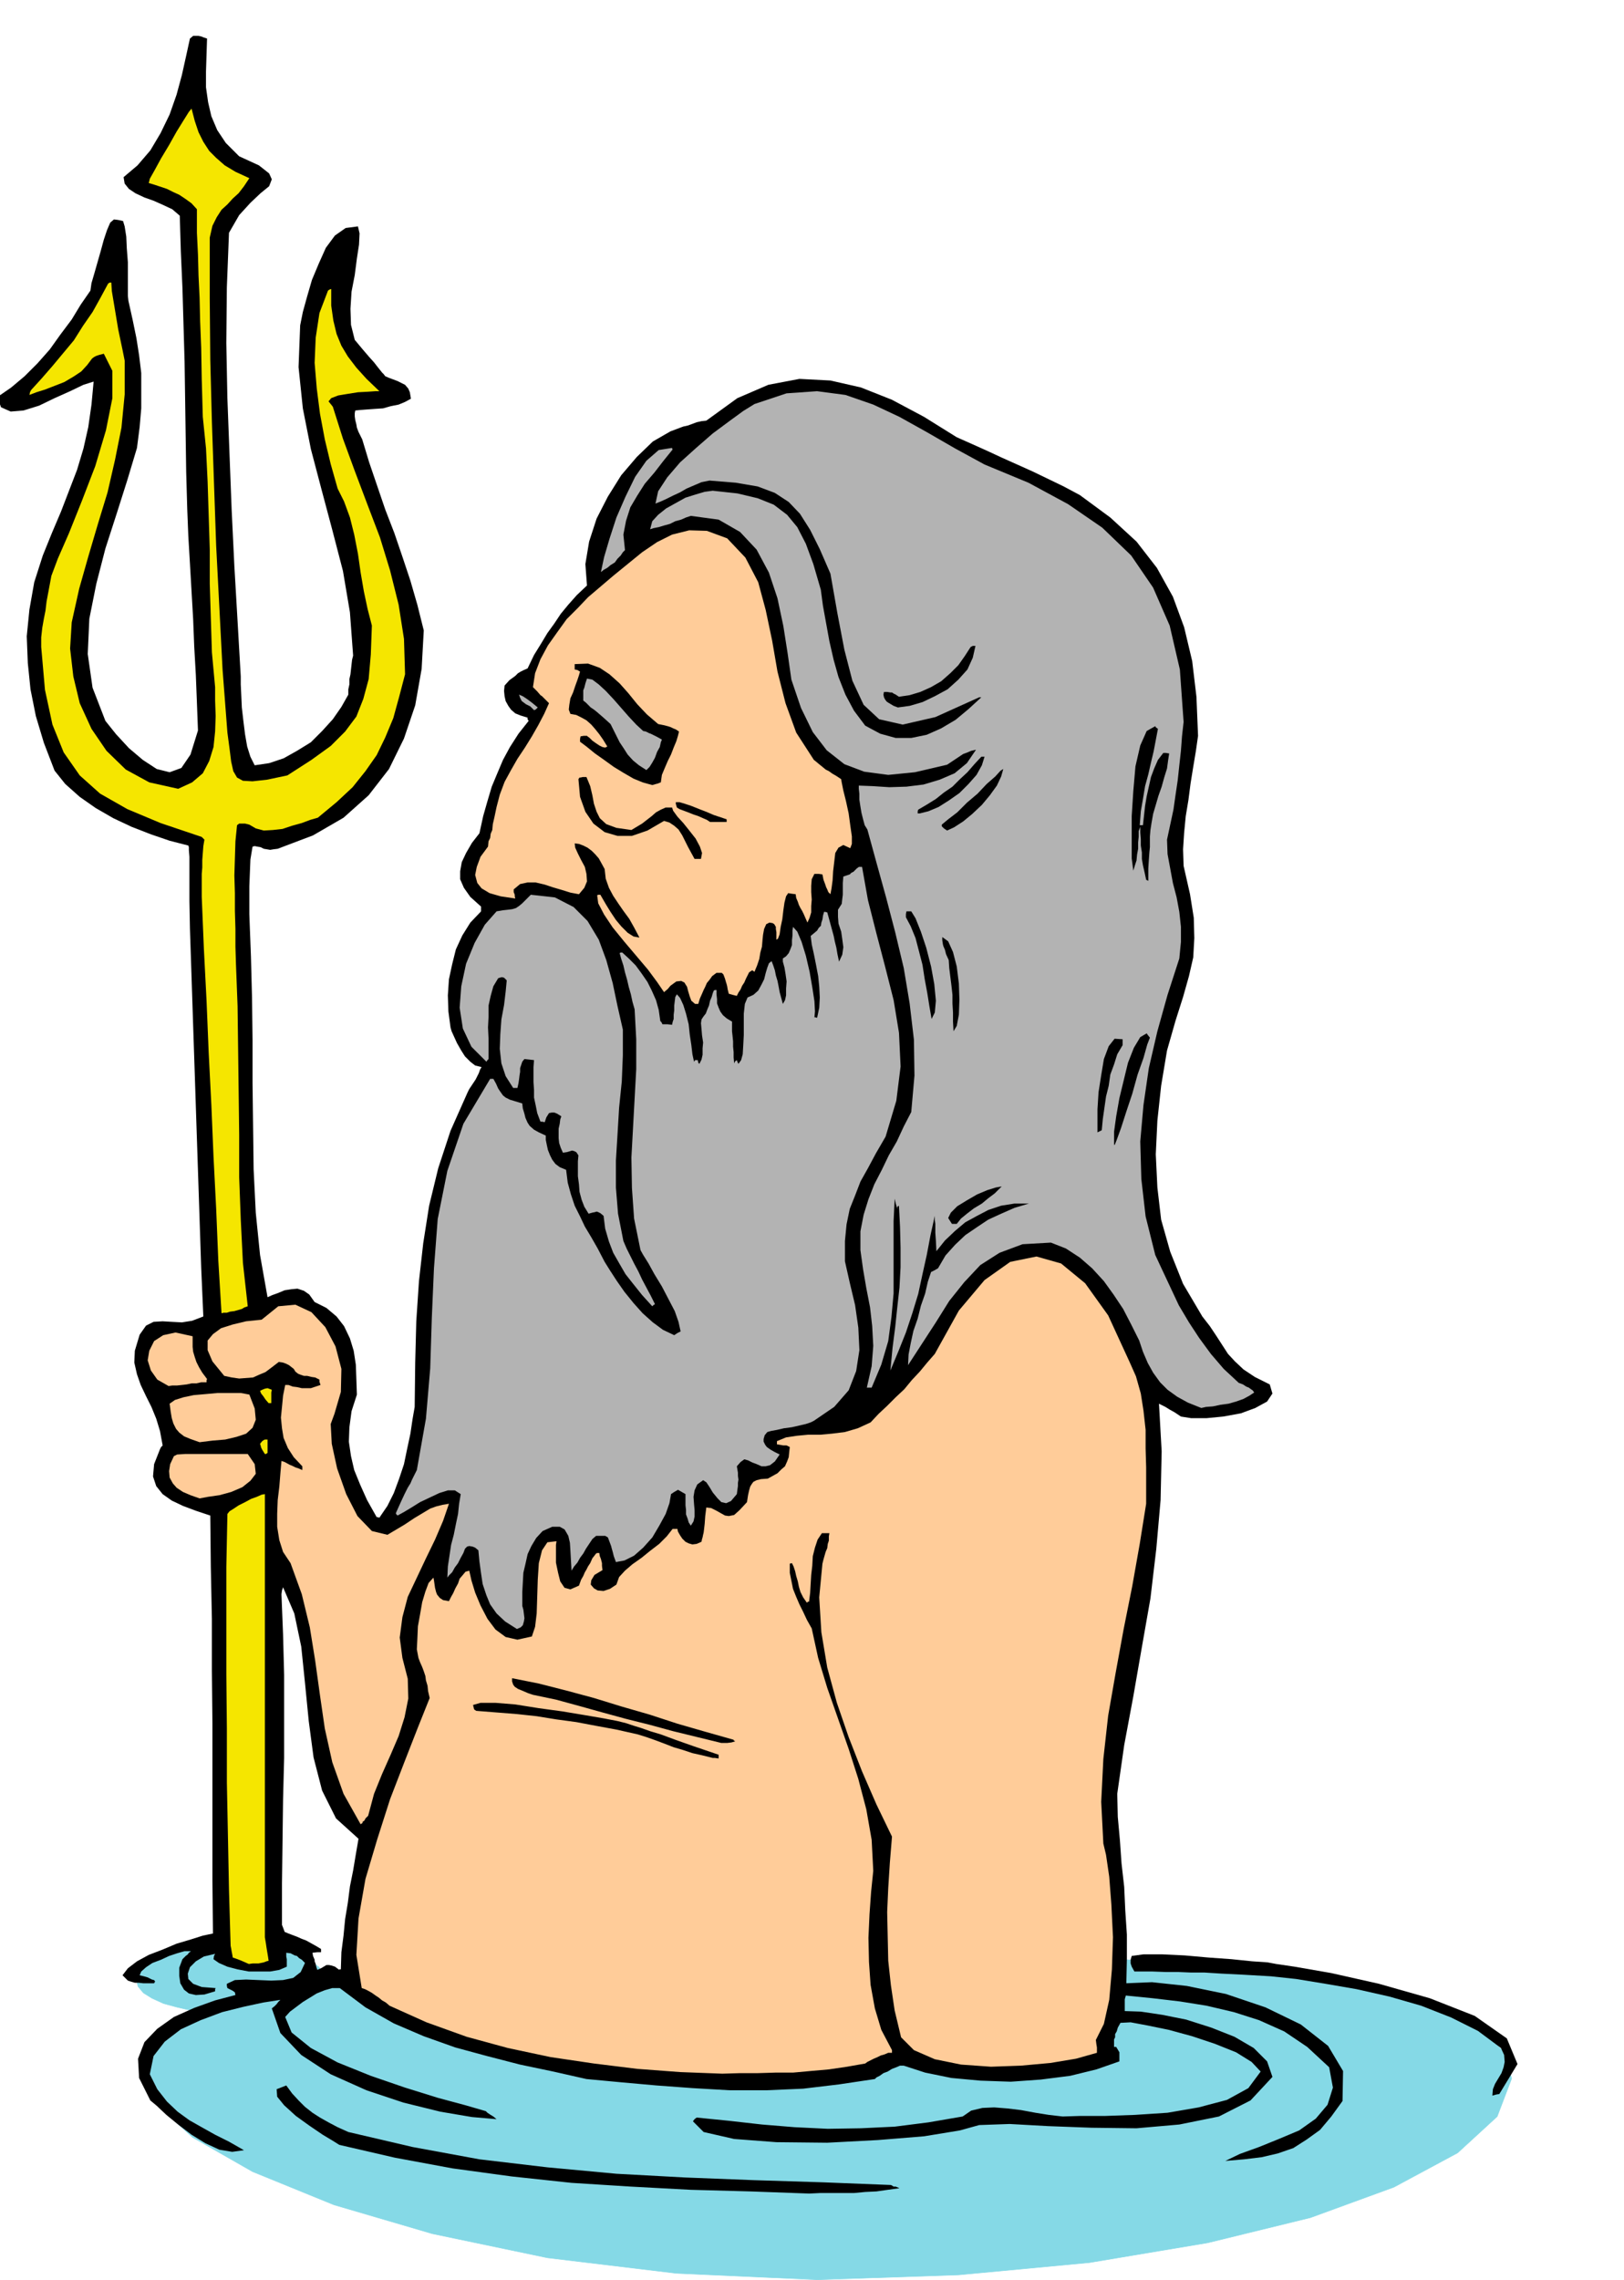 <svg xmlns="http://www.w3.org/2000/svg" width="490.455" height="688.317" fill-rule="evenodd" stroke-linecap="round" preserveAspectRatio="none" viewBox="0 0 3035 4260"><style>.brush1{fill:#85d9e6}.pen1{stroke:#85d9e6;stroke-width:1;stroke-linejoin:round}.brush2{fill:#000}.pen2{stroke:none}.brush3{fill:#fc9}.brush4{fill:#f5e600}.brush5{fill:#b3b3b3}</style><path d="M433 3638h35l33 4 29 5 27 8 21 9 17 11 10 11 4 14-4 12-10 12-17 10-21 10-27 7-29 7-33 3-35 2-37-2-34-3-30-7-26-7-22-10-16-10-10-12-3-12 3-14 10-11 16-11 22-9 26-8 30-5 34-4h37z" class="pen1 brush1"/><path d="m1528 3611 77 1 77 4 74 6 74 9 71 8 69 9 68 7 67 7 153 13 140 16 122 19 105 24 84 27 63 34 39 40 14 49-27 71-74 68-119 64-156 57-192 47-221 37-245 23-263 9-264-12-241-29-215-45-184-54-152-62-112-64-70-64-24-58 24-53 70-49 112-44 152-38 184-33 215-23 241-16 264-5z" class="pen1 brush1"/><path d="m1512 4099-110-4-111-3-112-6-111-7-112-12-110-15-108-20-104-24-11-7-20-12-25-17-25-18-22-20-13-16-1-14 18-7 11 15 12 13 12 12 14 11 14 9 16 9 17 9 20 9 120 28 125 23 127 15 129 12 129 7 129 5 128 4 127 5 2 1 3 2h4l7 3-22 3-21 3-21 1-21 2h-63l-21 1z" class="pen2 brush2"/><path d="m2290 4038 27-13 36-13 37-15 38-16 31-22 22-26 10-32-7-38-41-38-43-29-47-21-47-15-51-12-50-8-51-6-50-5-2 7v22l30 1 40 6 45 9 47 15 43 17 36 21 25 25 10 29-41 44-59 30-74 15-80 7-84-1-81-3-72-4-57 2-36 10-67 11-86 7-95 5-95-1-79-6-57-13-20-20 3-4 4-3 60 6 62 7 61 5 62 3 62-1 63-3 63-8 64-11 16-11 21-5 22-1 25 2 25 3 27 5 25 4 26 3 32-1h47l56-2 61-4 58-10 53-14 40-22 23-31-17-18-29-18-40-16-42-14-44-12-39-8-32-6-19 1-5 9-2 7-3 5v6l-2 4v14h4l3 5 3 5v17l-43 15-49 12-55 7-56 4-57-2-54-5-49-10-40-13h-7l-7 3-8 3-8 5-8 3-7 5-6 3-3 3-67 10-67 8-69 3h-68l-69-4-68-5-67-6-64-6-62-14-62-13-62-16-59-16-59-21-56-24-53-30-48-36h-14l-14 4-15 6-13 8-13 8-12 9-12 9-9 10 12 29 36 29 50 27 62 25 64 22 61 19 52 14 38 11 3 3 6 4 5 3 6 5-46-4-59-10-69-17-69-23-67-30-55-36-39-41-16-46 5-4 4-4 3-4 4-4-32 5-37 8-40 10-40 15-37 17-30 23-21 27-7 34 14 28 18 23 20 19 22 16 23 13 25 14 26 13 28 16-22 3-24-4-26-12-26-16-25-19-22-18-18-17-12-10-21-42-2-36 12-31 24-25 31-22 38-17 39-14 38-10-1-5-4-3-6-3-4-2-1-4v-4l15-7 21-1 23 1 24 1 22-1 19-4 14-11 8-17-6-6-5-3-4-4-4-1-8-4-8-1v7l1 5v14l-14 6-17 3h-40l-21-4-19-5-16-7-10-7 1-6 2-4-21 5-15 9-11 11-4 12 1 10 9 9 16 6 26 2-1 2v4l-20 6-16 1-13-3-9-7-7-12-2-14v-15l6-16 6-6 4-3 2-3 4-3h-12l-14 4-15 5-15 7-16 6-12 8-9 8-3 7 8 2 7 2 4 2 4 2 4 1 2 3-1 1-1 2h-20l-9-1h-7l-7-2-6-2-5-5-5-5 10-13 17-13 22-12 26-10 26-11 27-8 22-7 19-4-1-99v-294l-1-98v-97l-2-97-1-96-27-9-24-9-21-10-17-12-12-15-6-18 2-23 11-28 2-4 3-3-5-27-7-23-9-22-10-20-10-21-7-20-5-22 1-22 9-30 12-17 14-7 17-1 17 1 19 1 19-3 21-8-4-91-3-91-3-90-3-90-3-91-3-90-3-91-3-90-1-52v-83l-1-12v-6l-1-3-35-9-35-12-36-14-34-16-33-19-30-21-27-24-20-25-20-52-15-50-10-50-5-49-2-50 5-50 9-51 16-50 17-42 17-40 15-39 15-39 12-40 9-40 6-42 4-43-19 6-25 12-29 13-29 14-29 9-24 2-18-8-7-19 26-18 25-21 24-24 23-26 20-28 21-28 17-28 18-26 2-14 5-17 6-21 6-21 6-22 6-18 6-14 7-6 8 1 9 2 3 10 3 19 1 22 2 26v63l1 9 8 36 7 34 5 32 4 33v66l-3 35-5 39-18 60-20 63-21 65-17 66-13 65-3 66 9 63 24 62 20 25 24 26 26 22 26 17 24 6 22-8 17-25 14-45-2-53-2-51-3-53-2-51-3-52-3-52-3-51-2-50-2-70-1-69-1-69-1-68-2-69-2-69-3-68-2-67-14-12-17-8-18-8-17-6-17-8-12-8-8-10-2-12 26-22 24-28 19-32 17-35 13-37 10-37 8-36 7-32 6-5h10l5 1 5 2 6 2-1 31-1 31v29l4 28 6 26 11 26 16 24 25 25 37 17 19 15 5 11-5 13-16 13-19 18-21 23-19 33-4 102-1 104 2 103 4 105 4 104 5 104 6 103 6 104v15l1 21 1 22 3 26 3 24 4 23 6 19 8 16 27-4 27-9 25-14 26-16 21-21 20-22 16-23 13-23v-10l2-9v-10l2-9 1-9 1-9 1-9 2-8-6-81-13-77-20-77-20-75-20-76-15-76-8-77 3-78 5-25 8-29 9-31 13-31 13-29 17-23 20-14 23-3 3 13-1 21-4 26-4 31-6 31-2 32 1 30 7 28 15 18 12 14 9 10 7 9 4 5 4 5 3 3 3 4 7 3 8 3 8 3 8 4 6 3 6 7 3 7 2 12-11 6-12 5-15 3-14 4-15 1-14 1-13 1-10 1-1 5v6l1 7 2 8 1 6 3 8 3 6 4 8 13 43 15 44 15 44 17 44 15 44 15 45 13 45 12 48-4 72-12 68-21 62-28 57-38 49-47 42-57 33-66 25-8 1-6 1-6-1-6-1-6-3-6-1-5-1-4 1-4 24-1 25-1 25v52l1 27 1 26 1 26 2 77 1 80v80l1 81 1 80 4 81 8 79 14 79 9-4 11-4 12-5 13-2 11-1 12 4 10 7 10 14 22 11 19 16 14 18 11 23 7 23 4 26 1 27 1 29-10 31-4 30-1 27 4 27 6 26 11 27 13 29 18 32h2l3 1 15-22 12-24 10-27 9-27 6-29 6-28 4-27 4-23 1-83 2-77 5-75 8-71 11-70 17-70 23-70 32-72 3-6 4-6 4-6 4-6 3-6 3-6 2-6 3-5-12-3-9-7-10-10-7-11-8-14-5-11-5-11-2-7-4-30-1-30 2-30 6-28 7-28 12-26 15-24 20-21v-9l-20-18-12-17-7-16v-15l3-17 8-17 11-19 14-18 7-32 8-28 8-27 10-24 11-26 13-24 16-25 19-24-2-3v-3l-13-4-10-4-8-7-5-7-5-9-2-9-1-10 1-10 9-10 11-8 5-5 5-3 6-3 7-3 12-25 13-21 12-20 13-18 12-18 14-17 16-18 19-18-3-40 7-42 14-43 21-41 25-40 29-34 30-29 33-19 8-3 8-3 8-3 9-2 8-3 8-3 9-2 9-1 58-42 58-25 58-11 58 3 57 13 58 23 60 32 61 38 27 12 29 13 28 13 29 13 29 13 29 14 29 14 30 16 57 42 49 45 38 49 30 54 21 57 15 63 8 67 3 73-4 28-5 30-5 31-4 31-5 30-3 31-2 31 1 31 12 53 7 44 1 38-2 36-8 35-11 39-14 44-16 56-11 66-7 65-3 63 3 62 7 60 17 60 24 60 36 61 14 18 12 18 11 17 11 17 13 14 16 15 21 14 28 14 5 17-10 15-22 12-27 10-33 6-31 3h-29l-19-3-12-8-9-5-8-5-4-2-6-3-2-1 5 89-2 91-8 91-11 93-16 91-16 92-17 91-13 91 1 43 4 44 3 43 5 44 2 44 3 45v45l-1 46 48-2 65 7 73 15 74 25 66 32 51 40 28 47-1 56-21 29-21 25-25 18-25 16-29 10-30 7-33 4-35 3zM593 3681l7-3 10-6h5l5 1 6 2 8 6v-1h3l1-32 4-31 3-31 5-30 4-31 6-30 5-30 5-29-42-38-26-52-16-62-9-68-7-71-7-68-13-62-21-49-2 6-1 7 3 75 2 76v155l-2 78-1 78-1 78v78l2 5 3 8 7 3 8 3 8 3 9 4 8 3 9 5 9 5 10 6v6h-7l-9 1 1 6 3 7v3l2 5 1 5 2 6z" class="pen2 brush2"/><path d="m2789 3916 1-12 4-10 6-10 6-10 4-11 2-10-1-13-6-13-43-32-50-25-56-22-59-17-62-14-58-10-55-9-47-5-52-3-40-2-32-2h-25l-24-1h-23l-27-1h-32l-5-9-2-6v-7l2-7 22-3h35l42 2 45 4 42 3 39 4 29 2 16 3 34 5 69 12 89 20 95 27 84 33 60 42 20 48-34 56-6 1-7 2z" class="pen2 brush2"/><path d="m1350 3875-79-3-80-6-81-10-81-12-80-17-77-21-75-27-69-31-7-6-7-4-6-5-6-4-7-5-7-4-6-3-6-2-10-62 4-68 13-74 22-74 24-75 27-70 25-64 22-55-3-13-1-10-3-10-1-8-3-9-3-8-4-9-3-8-3-16 1-20 1-23 4-22 4-23 6-20 6-16 9-10 1 5 1 7 1 7 2 8 2 5 5 6 6 4 11 2 4-8 4-7 4-9 5-9 3-9 6-7 5-6 7-2 4 18 7 23 10 24 13 25 15 20 19 14 22 5 27-6 6-18 3-25 1-31 1-32 2-31 6-24 10-15 17-2-1 7v33l4 19 4 16 8 12 11 3 16-7 4-11 4-7 3-7 3-5 3-6 4-6 4-9 7-9 2-1h4l1 6 2 5 1 4 1 4v5l1 8-15 9-6 10-1 8 6 7 7 4 11 1 12-4 12-8 5-14 11-12 14-12 17-12 16-13 17-13 14-14 11-14h9l1 5 4 7 4 6 6 6 6 3 7 2 8-1 9-4 1-5 1-3 1-5 1-4 1-8 1-9 1-14 2-16 9 1 10 5 7 4 9 5 7 1 10-2 10-9 14-15 2-13 2-9 2-7 3-5 3-4 6-3 8-2 13-1 9-5 9-5 7-7 7-6 4-9 3-8 1-10 1-9-6-3h-6l-6-1-6-1v-6l17-7 20-3 21-2h23l22-2 24-3 24-7 24-11 15-16 16-15 16-16 16-15 14-17 15-16 14-17 14-16 45-81 48-57 48-34 49-10 46 13 45 37 43 60 40 87 12 27 9 32 5 32 4 36v35l1 35v68l-12 75-14 79-16 80-15 82-14 80-9 81-4 80 4 78 5 21 6 41 4 52 3 61-2 60-5 57-10 45-15 30 1 8 1 6v10l-39 11-48 8-55 5-56 2-56-4-49-10-39-17-24-24-12-50-7-47-5-46-1-45-1-46 2-45 3-47 4-49-29-60-27-62-25-64-22-64-18-66-11-66-4-65 6-63 2-8 2-7 2-7 3-7 1-8 2-6v-8l1-6h-14l-8 12-5 15-4 16-1 18-2 17-1 17-1 17-2 16h-2l-2 2-7-10-5-10-3-10-2-10-3-10-2-9-3-9-3-6-4 1v17l3 15 3 15 6 15 6 14 7 14 7 15 9 16 12 55 17 56 20 57 20 57 18 56 15 57 10 57 3 58-4 39-3 42-2 44 1 45 3 43 8 44 12 40 20 38v5h-7l-7 3-7 2-6 3-7 3-6 3-6 3-4 3-34 6-34 5-34 3-33 3h-33l-33 1h-33l-33 1z" class="pen2 brush3"/><path d="m465 3670-9-4-7-3-8-3-6-2-1-6-1-5-1-6-1-5-3-102-2-102-2-101v-101l-1-101v-201l2-99 4-5 8-5 9-6 12-6 11-6 11-4 9-4 6-1v828l1 6 1 6 1 7 1 6 1 6 1 6 1 7-4 1-5 2-5 1-5 1h-11l-7 1z" class="pen2 brush4"/><path d="m674 3409-32-57-21-59-14-63-9-62-9-65-10-62-15-62-21-58-14-21-7-22-4-25v-24l1-26 3-25 2-25 2-23 6 2 9 5 5 2 6 3 6 2 7 3v-7l-16-17-11-17-8-19-3-18-2-20 2-20 2-21 4-20h6l8 3 8 1 9 2h17l9-3 9-3-2-6v-4l-8-4-7-1-8-2h-6l-6-2-5-2-5-4-3-5-9-7-6-3-6-2-7-1-13 10-12 9-12 5-11 5-13 1-13 1-14-2-14-3-22-27-9-21v-18l10-12 15-11 22-7 25-6 29-3 31-25 32-3 30 14 26 28 19 36 11 42-1 43-12 41-7 19 2 37 10 46 17 48 21 41 27 28 29 7 32-19 9-6 9-6 10-6 10-6 10-6 11-4 12-3 12-2-11 32-15 35-17 35-17 36-17 36-10 38-5 38 5 38 10 39 1 37-7 35-11 35-15 35-16 36-15 37-11 41-5 5-2 4-3 2-1 3-2 1-1 1z" class="pen2 brush3"/><path d="m1332 3285-20-5-18-4-18-6-17-5-18-7-16-6-17-6-16-5-40-9-38-7-37-7-37-5-37-6-37-4-38-3-38-3-3-2-1-1-1-4-1-4 14-4h28l37 3 44 7 44 6 42 7 35 6 26 5 16 4 15 5 13 4 17 6 20 6 27 10 34 12 47 16v7l-7-1h-4zm16-28-45-11-45-11-44-12-44-11-44-12-43-12-44-12-43-9-9-3-7-3-7-3-5-2-6-4-3-4-2-6v-6l50 10 51 13 52 14 52 16 52 15 52 17 52 15 53 15v1l3 2-7 2-8 1h-11z" class="pen2 brush2"/><path d="m966 3044-22-14-16-15-12-17-7-17-7-21-3-20-3-22-2-21-6-5-5-2-6-1-4 1-4 4-3 8-5 9-5 10-6 8-5 9-6 6-3 4 1-21 3-20 3-20 5-19 4-20 4-19 2-19 3-18-11-7h-13l-16 5-17 8-19 9-16 10-15 9-11 6-3-3v-2l9-20 7-15 6-12 5-8 3-7 3-6 3-6 3-6 17-96 8-94 3-95 4-92 7-92 18-90 30-88 50-84h6l5 9 4 9 4 6 5 7 5 4 8 4 10 3 13 4 1 9 3 10 2 8 4 9 4 6 8 7 9 5 13 6v8l2 10 2 9 4 10 4 8 6 8 8 6 12 5 3 24 6 22 7 21 10 20 9 19 12 20 12 21 13 25 10 16 13 20 14 20 17 21 17 19 19 17 19 14 21 10 6-4 6-3-4-18-7-20-12-23-12-23-14-23-11-20-10-16-5-9-12-59-4-57-1-57 3-55 3-55 3-55v-56l-3-56-4-14-3-14-4-14-3-13-4-14-3-13-4-12-3-11 2-1h3l12 11 13 13 11 15 11 16 8 16 8 18 5 18 3 21 2 2 2 4h9l9 1 1-5 2-6v-8l1-8v-9l1-8 1-8 3-5 6 7 6 13 5 16 5 20 2 19 3 20 2 17 3 14 2-3h5l1 5 2 2 4-8 2-9v-12l1-11-2-13-1-12-1-11 1-7 4-6 4-5 3-8 3-7 2-9 3-7 2-7 2-5 2-1h3v8l1 9v8l3 8 3 7 5 7 7 6 10 6v18l1 9 1 10v10l1 10v10l1 11 2-4 3-2 1 3 2 4 5-7 3-11 1-17 1-19v-40l2-18 5-12 11-5 9-8 6-11 5-10 3-12 3-10 3-8 5-4 3 8 3 9 2 10 3 10 2 10 2 11 3 11 3 11 4-7 2-9v-13l1-13-2-14-2-12-3-11v-6l6-4 5-6 3-7 3-8v-9l1-9v-9l1-7 8 9 8 19 8 26 7 30 5 29 4 26 1 19-1 11h2l3 1 4-19 1-19-1-20-2-20-4-21-4-20-4-18-2-16 6-5 6-5 3-5 4-4 1-6 2-6 1-7 2-7h2l4 1 3 11 3 11 3 11 3 11 2 10 3 12 2 12 3 14 6-13 2-14-2-15-2-14-5-15-1-13v-13l7-11 1-9 1-8v-22l1-12 6-2 6-2 3-3 4-2 3-3 3-3 4-3h6l11 62 16 63 16 61 16 63 10 61 3 63-8 64-20 67-18 31-15 28-14 25-10 26-10 25-6 29-3 31v38l9 40 10 42 6 42 2 42-6 39-14 36-27 31-38 26-6 3-9 3-13 3-13 3-15 2-13 3-11 2-7 2-5 6-2 7v5l3 6 3 4 7 5 7 4 10 5-9 13-9 7-8 2h-8l-9-4-8-3-8-4-7-2-7 5-7 8 1 6 1 6v6l1 7-1 6v6l-1 7-1 8-11 13-9 4-9-2-7-7-9-11-6-10-6-9-6-4-11 8-5 11-2 12 1 14 1 11v12l-2 9-5 8-4-6-2-7-3-8v-8l-1-9v-21l-7-4-7-4-7 4-6 4-3 17-7 20-12 22-13 22-17 19-17 15-18 9-16 3-4-11-2-8-2-7-1-4-3-8-3-8-5-3h-17l-7 6-6 9-6 9-5 9-6 8-5 9-6 7-5 8-1-18-1-18-1-16-3-13-7-12-9-5h-14l-18 8-12 13-9 15-7 15-4 18-4 17-1 18-1 18v26l2 7 1 8 1 8-1 6-2 7-4 4-7 3z" class="pen2 brush5"/><path d="m373 2800-17-6-14-6-12-8-7-8-6-11-1-12 2-13 7-15 6-3 15-1h117l13 19 2 18-10 13-15 12-21 9-22 6-21 3-16 3z" class="pen2 brush3"/><path d="m495 2717-5-8-2-4-1-4-1-3 4-5 3-2 2-1h5v25l-3 2h-2z" class="pen2 brush4"/><path d="m373 2695-17-6-12-5-9-7-6-7-5-10-3-10-2-12-2-15 10-7 16-5 19-4 23-2 22-2h43l16 3 10 26 2 21-6 15-12 11-18 6-21 5-24 2-24 3z" class="pen2 brush3"/><path d="m2245 2631-25-10-20-11-18-13-14-14-13-18-10-18-9-21-7-21-15-30-15-29-18-27-18-25-22-24-23-20-26-17-28-11-53 3-43 16-36 23-30 32-28 35-25 40-26 40-26 40 1-20 4-21 5-23 8-23 6-24 8-23 5-22 6-18 6-3 7-4 14-24 18-20 19-18 22-15 21-14 24-11 25-11 27-8h-27l-25 4-24 8-21 11-22 12-19 16-19 18-16 20-1-20-1-14v-17l-1-7v-8l-8 36-7 37-8 36-8 37-11 36-12 36-14 35-15 36 4-42 5-39 4-38 4-36 2-38v-37l-1-39-2-39-3 2v4l-3-10-2-9-2 42v135l-4 44-6 45-13 44-18 43h-9l9-40 3-38-2-37-4-35-7-36-6-35-5-36v-35l6-31 9-29 11-28 14-27 13-27 15-26 13-28 14-27 6-68-1-67-8-68-11-66-16-67-17-65-18-65-17-62-5-8-3-11-3-12-2-12-2-13v-11l-1-9v-6l26 1 31 2 32-1 32-4 30-9 28-12 23-19 17-25-9 2-7 3-8 3-6 4-6 4-6 4-6 4-6 4-60 14-50 5-45-6-37-14-33-26-26-34-22-45-18-53-7-49-8-51-11-52-16-48-23-43-31-33-40-23-52-7-9 3-9 4-11 3-10 5-11 3-10 3-10 2-6 2 4-15 11-12 15-12 18-10 18-10 19-6 17-5 15-2 46 5 38 9 30 12 25 19 19 23 16 31 14 38 14 48 4 30 6 33 6 33 8 35 9 32 13 33 16 30 21 28 28 15 29 8h29l29-6 27-12 27-16 24-20 24-22h-4l-82 37-61 14-44-10-29-27-21-45-15-58-13-68-13-74-20-46-18-36-19-30-21-22-26-17-32-12-41-7-49-4-15 3-14 6-14 6-12 7-13 6-12 6-11 5-10 4 5-23 17-26 24-28 30-27 31-27 31-23 26-19 21-13 60-20 57-4 53 7 52 18 49 23 52 29 52 30 55 30 82 34 74 40 64 44 54 52 41 60 31 71 19 82 7 98-3 27-2 27-3 27-3 28-4 27-4 28-6 28-6 28 1 27 5 27 5 27 7 27 5 27 3 28v28l-3 31-22 68-19 68-16 69-10 69-6 68 2 70 8 70 18 72 14 30 15 32 15 32 19 32 19 29 22 30 24 28 28 26 8 3 6 4 5 2 4 3 3 2 3 4-9 6-11 6-14 5-14 4-15 2-14 3-13 1-9 2z" class="pen2 brush5"/><path d="m502 2622-6-7-4-6-4-5-2-5 4-2 5-2 5-1 8 3-1 5v20h-5z" class="pen2 brush4"/><path d="m315 2590-21-12-12-17-6-19 3-18 9-18 17-11 23-5 32 7v20l1 9 3 10 3 9 5 10 6 10 9 12-1 2v4h-10l-9 2h-9l-9 2-9 1-9 1h-9l-7 1z" class="pen2 brush3"/><path d="m414 2454-6-98-4-97-5-98-4-96-5-98-4-97-5-97-4-97v-43l1-12v-14l1-13 1-13 2-12-3-3-2-2-77-26-62-26-51-29-38-34-30-43-21-52-14-65-7-80v-18l2-18 3-17 3-15 2-17 3-16 3-16 3-16 12-32 21-48 24-60 25-65 20-67 12-60v-51l-16-32-8 2-6 2-4 2-4 3-9 12-11 12-15 10-17 10-18 7-18 7-16 5-13 5 1-5 2-4 20-22 20-23 20-24 20-24 17-27 18-26 15-27 14-26 3-2h3l1 16 3 18 3 18 3 18 3 18 4 19 4 19 4 20v63l-6 62-12 60-14 61-18 59-18 61-17 60-14 63-3 49 6 52 12 50 22 48 28 41 36 35 44 24 54 12 26-12 20-17 12-23 8-26 3-29 1-29-1-29v-25l-6-65-2-64-2-64v-64l-2-64-2-63-3-62-6-59-2-71-1-58-2-50-1-44-2-41-1-39-2-41v-44l-10-11-11-8-12-8-11-5-12-6-12-4-12-4-10-3 2-8 9-16 12-22 15-25 14-25 13-21 10-16 5-6 6 23 7 21 9 18 11 17 13 13 16 14 20 12 26 12-10 15-10 13-11 10-10 11-11 10-9 14-8 16-5 22v114l1 115 3 115 4 117 4 115 6 116 6 116 9 117 4 30 3 24 4 18 7 12 11 6 18 1 27-3 38-8 45-29 36-26 27-27 21-28 13-33 10-37 4-46 2-54-8-31-7-33-6-35-5-35-7-36-8-32-11-30-12-24-13-46-11-46-9-48-6-47-4-48 2-47 7-46 16-42 3-2 3-1v31l4 28 6 25 9 22 12 20 16 21 19 21 24 23h-7l-14 1-19 1-19 3-18 3-13 5-5 6 8 10 19 60 22 60 23 61 24 63 19 62 16 64 10 64 2 66-11 42-11 40-15 36-16 33-21 30-24 30-30 28-35 29-14 4-16 6-18 5-18 6-18 2-17 1-15-4-12-7-8-2h-11l-4 3-3 30-1 32-1 32 1 33v33l1 34v33l1 33 3 78 1 80 1 79 1 81v80l3 80 4 80 9 81-6 2-5 3-7 2-7 2-8 1-6 2h-6l-4 1z" class="pen2 brush4"/><path d="m1219 2441-19-21-16-20-15-19-11-19-12-21-8-21-7-24-3-24-6-5-4-2-3-1-3 1-5 1-7 2-8-13-5-13-4-15-1-14-2-15v-28l1-11-4-6-4-2-4-1-3 1-7 2-7 1-4-9-3-9-1-9v-18l2-9 1-8 2-6-8-5-5-2h-5l-5 1-5 8-3 9-5-1h-3l-6-16-3-15-3-14v-14l-1-15v-28l1-13-9-1-9-1-4 5-2 6-2 6v7l-1 6-1 8-1 7-2 9h-8l-14-22-8-24-3-27 1-27 2-28 5-27 3-25 2-21-5-5-4-1-4 1-3 1-9 15-5 18-4 18v21l-1 20 1 21v38l-2 2-2 3-28-28-16-34-6-39 3-40 9-42 16-39 19-34 22-25 12-2 9-1 8-1 7-2 6-4 6-5 7-7 9-9 45 5 35 18 26 26 21 35 14 38 12 43 9 43 10 44v48l-2 49-5 49-3 50-3 49v50l4 49 10 51 6 14 7 14 7 14 8 15 7 15 8 15 8 15 8 16-3 2-2 2z" class="pen2 brush5"/><path d="m1779 2287-7-11 5-10 12-12 18-11 19-11 19-8 16-5 11-2-5 5-8 8-12 9-12 10-15 9-13 10-11 9-8 10h-9zm303-150v-22l4-29 6-34 8-33 8-33 11-28 12-20 12-7 2 3 4 5-5 13-7 25-11 31-10 36-11 33-10 31-8 22-4 10-1-2v-1zm-31-21v-43l2-32 5-32 5-30 9-24 11-14 15 1v11l-10 17-6 19-7 19-3 21-5 20-3 21-3 21-2 21-4 2-4 2zm-269-189-1-18v-17l-1-17v-16l-2-18-2-16-2-16-1-15-5-11-2-8-3-7-1-4-1-7v-6l11 8 9 20 7 27 4 32 1 30-1 28-4 21-6 10zm-41-23-4-23-4-25-5-27-4-26-7-27-6-23-9-22-9-17v-6l1-5h9l8 13 10 25 10 30 9 35 6 33 3 31-2 22-6 12z" class="pen2 brush2"/><path d="m1299 1876-7-6-3-8-3-10-2-8-5-8-6-3-9 1-11 8-5 6-7 6-13-19-17-23-22-26-22-26-22-27-16-24-11-21-2-15 2-1h4l4 7 7 12 8 13 10 15 10 12 12 12 11 7 11 2-10-19-9-16-11-15-9-13-10-15-8-15-6-17-2-18-6-11-5-9-7-8-6-6-8-6-8-4-8-3-8-1 1 8 5 11 6 12 7 13 3 13 1 14-5 12-10 12-16-3-16-5-17-5-15-5-17-4h-15l-14 3-12 10v5l2 5v3l1 4-27-4-21-6-15-9-8-10-4-15 3-15 7-19 14-19 1-10 3-6 1-8 3-7 1-11 3-13 4-19 6-23 9-24 12-22 12-21 14-21 13-21 12-21 11-21 9-20-6-6-4-4-3-3-3-2-6-7-8-8 4-26 10-26 14-26 17-24 18-25 21-21 19-20 20-17 27-23 27-22 27-22 28-19 28-14 32-8 33 1 38 14 34 36 24 46 14 52 12 57 10 58 15 59 20 55 33 51 5 4 6 5 5 4 6 5 6 3 7 5 7 4 9 6 1 6 3 15 5 20 5 23 3 22 3 21v14l-3 8-13-6-9 5-6 10-2 17-2 17-1 17-2 15-2 11-4-4-2-5-2-4-2-6-3-8-2-10-7-1h-8l-5 10-1 12v12l1 14-1 12v12l-3 10-4 9-4-9-3-7-3-6-3-5-3-6-2-6-3-7-1-7-8-1-6-1-4 6-3 12-2 14-2 17-3 14-2 14-3 8-3 2v-14l-1-6v-4l-3-5-3-2-6-1-6 3-4 9-2 11-1 10-1 12-3 11-2 12-4 12-5 12-3-2-1-1-6 4-3 6-3 6-3 7-4 6-3 7-4 6-3 6-8-2-7-2-2-8-1-6-1-4-1-3-2-7-3-8-3-3h-10l-8 6-5 7-5 6-3 7-3 6-3 7-4 9-3 10h-6z" class="pen2 brush3"/><path d="m2142 1644-3-14-3-13-2-12v-12l-2-13v-12l-1-12v-11l-3 8v11l-1 10v12l-2 11-1 11-3 9-3 10-3-23v-79l3-47 4-46 9-39 12-27 16-9 1 2 4 3-4 21-4 21-5 21-5 22-6 22-4 24-4 23-2 26h6l2-18 2-18 3-18 4-18 4-18 6-16 7-16 10-13h5l6 1-2 13-2 15-5 16-5 18-6 17-5 17-5 17-3 17-2 13-1 12v20l-1 10-1 14-1 16v23l-2-1-2-1zm-844-39-6-11-6-11-6-12-5-10-7-11-8-7-9-6-10-3-31 18-29 10h-27l-24-7-21-16-15-22-10-28-3-33 2-3h2l4-1h7l7 17 4 17 3 16 5 15 6 12 12 11 19 7 28 4 10-6 10-6 9-7 9-7 8-7 9-5 9-4h12l2 6 8 11 11 12 12 15 11 14 8 15 4 12-2 11h-12zm472-53-6-4-2-2-2-2v-3l12-10 17-13 18-18 20-17 17-18 16-14 10-11 5-3-4 14-8 17-13 18-15 18-18 17-17 14-17 11-13 6zm-443-16-6-4-7-3-9-4-9-3-10-4-8-3-8-3-5-3-2-7v-3h7l10 3 12 4 15 6 13 5 14 6 12 4 12 4v5h-31zm392-16h-4v-4l1-3 17-10 16-10 15-12 16-11 14-14 14-13 13-15 13-14h6l-5 16-10 18-15 17-17 17-20 14-19 12-19 8-16 4zm-500-53-18-5-17-7-19-11-18-11-18-13-17-12-16-13-12-9v-5l1-5 6-1h6l1 1 4 3 5 5 7 5 6 4 6 3 5 1 4-2-8-13-7-10-8-10-7-8-9-8-9-5-10-5-11-2-3-8 1-9 2-12 5-11 4-12 4-11 3-9 2-7-5-3-5-1v-10l25-1 22 8 18 12 19 17 16 18 17 21 18 19 21 18 10 2 8 2 6 2 4 2 5 2 6 4-2 8-3 10-5 12-5 13-6 12-6 14-5 12-2 14-3 1-2 1-4 1-7 2z" class="pen2 brush2"/><path d="m1208 1439-14-9-11-9-10-11-7-11-8-12-6-12-6-12-5-10-11-10-8-7-7-6-5-4-6-4-4-4-5-5-5-4v-19l2-5 2-8 3-9 10 2 12 9 13 12 15 16 14 16 14 16 14 15 13 12 5 1 6 3 3 1 6 3 6 3 9 5-2 5-2 9-5 9-4 11-5 9-5 8-4 4-2 2zm-210-112-7-7-8-4-4-3-4-3-3-6-2-6 7 3 9 6 8 6 11 9-4 4-3 1z" class="pen2 brush5"/><path d="m1678 1322-8-3-5-3-5-3-3-2-3-4-2-4-1-5 1-5h6l6 1h3l3 2 4 2 6 4 20-3 20-6 20-9 19-11 17-15 15-15 12-17 11-17 4-2h5l-5 22-10 22-17 19-20 18-24 13-23 11-24 7-22 3z" class="pen2 brush2"/><path d="m1123 1069 6-28 10-34 13-40 17-39 18-37 21-30 23-20 25-4v1l1 2-17 21-17 22-18 21-14 22-13 22-8 25-5 26 3 29-4 4-4 6-6 6-5 7-8 5-6 5-7 4-5 4z" class="pen2 brush5"/></svg>
